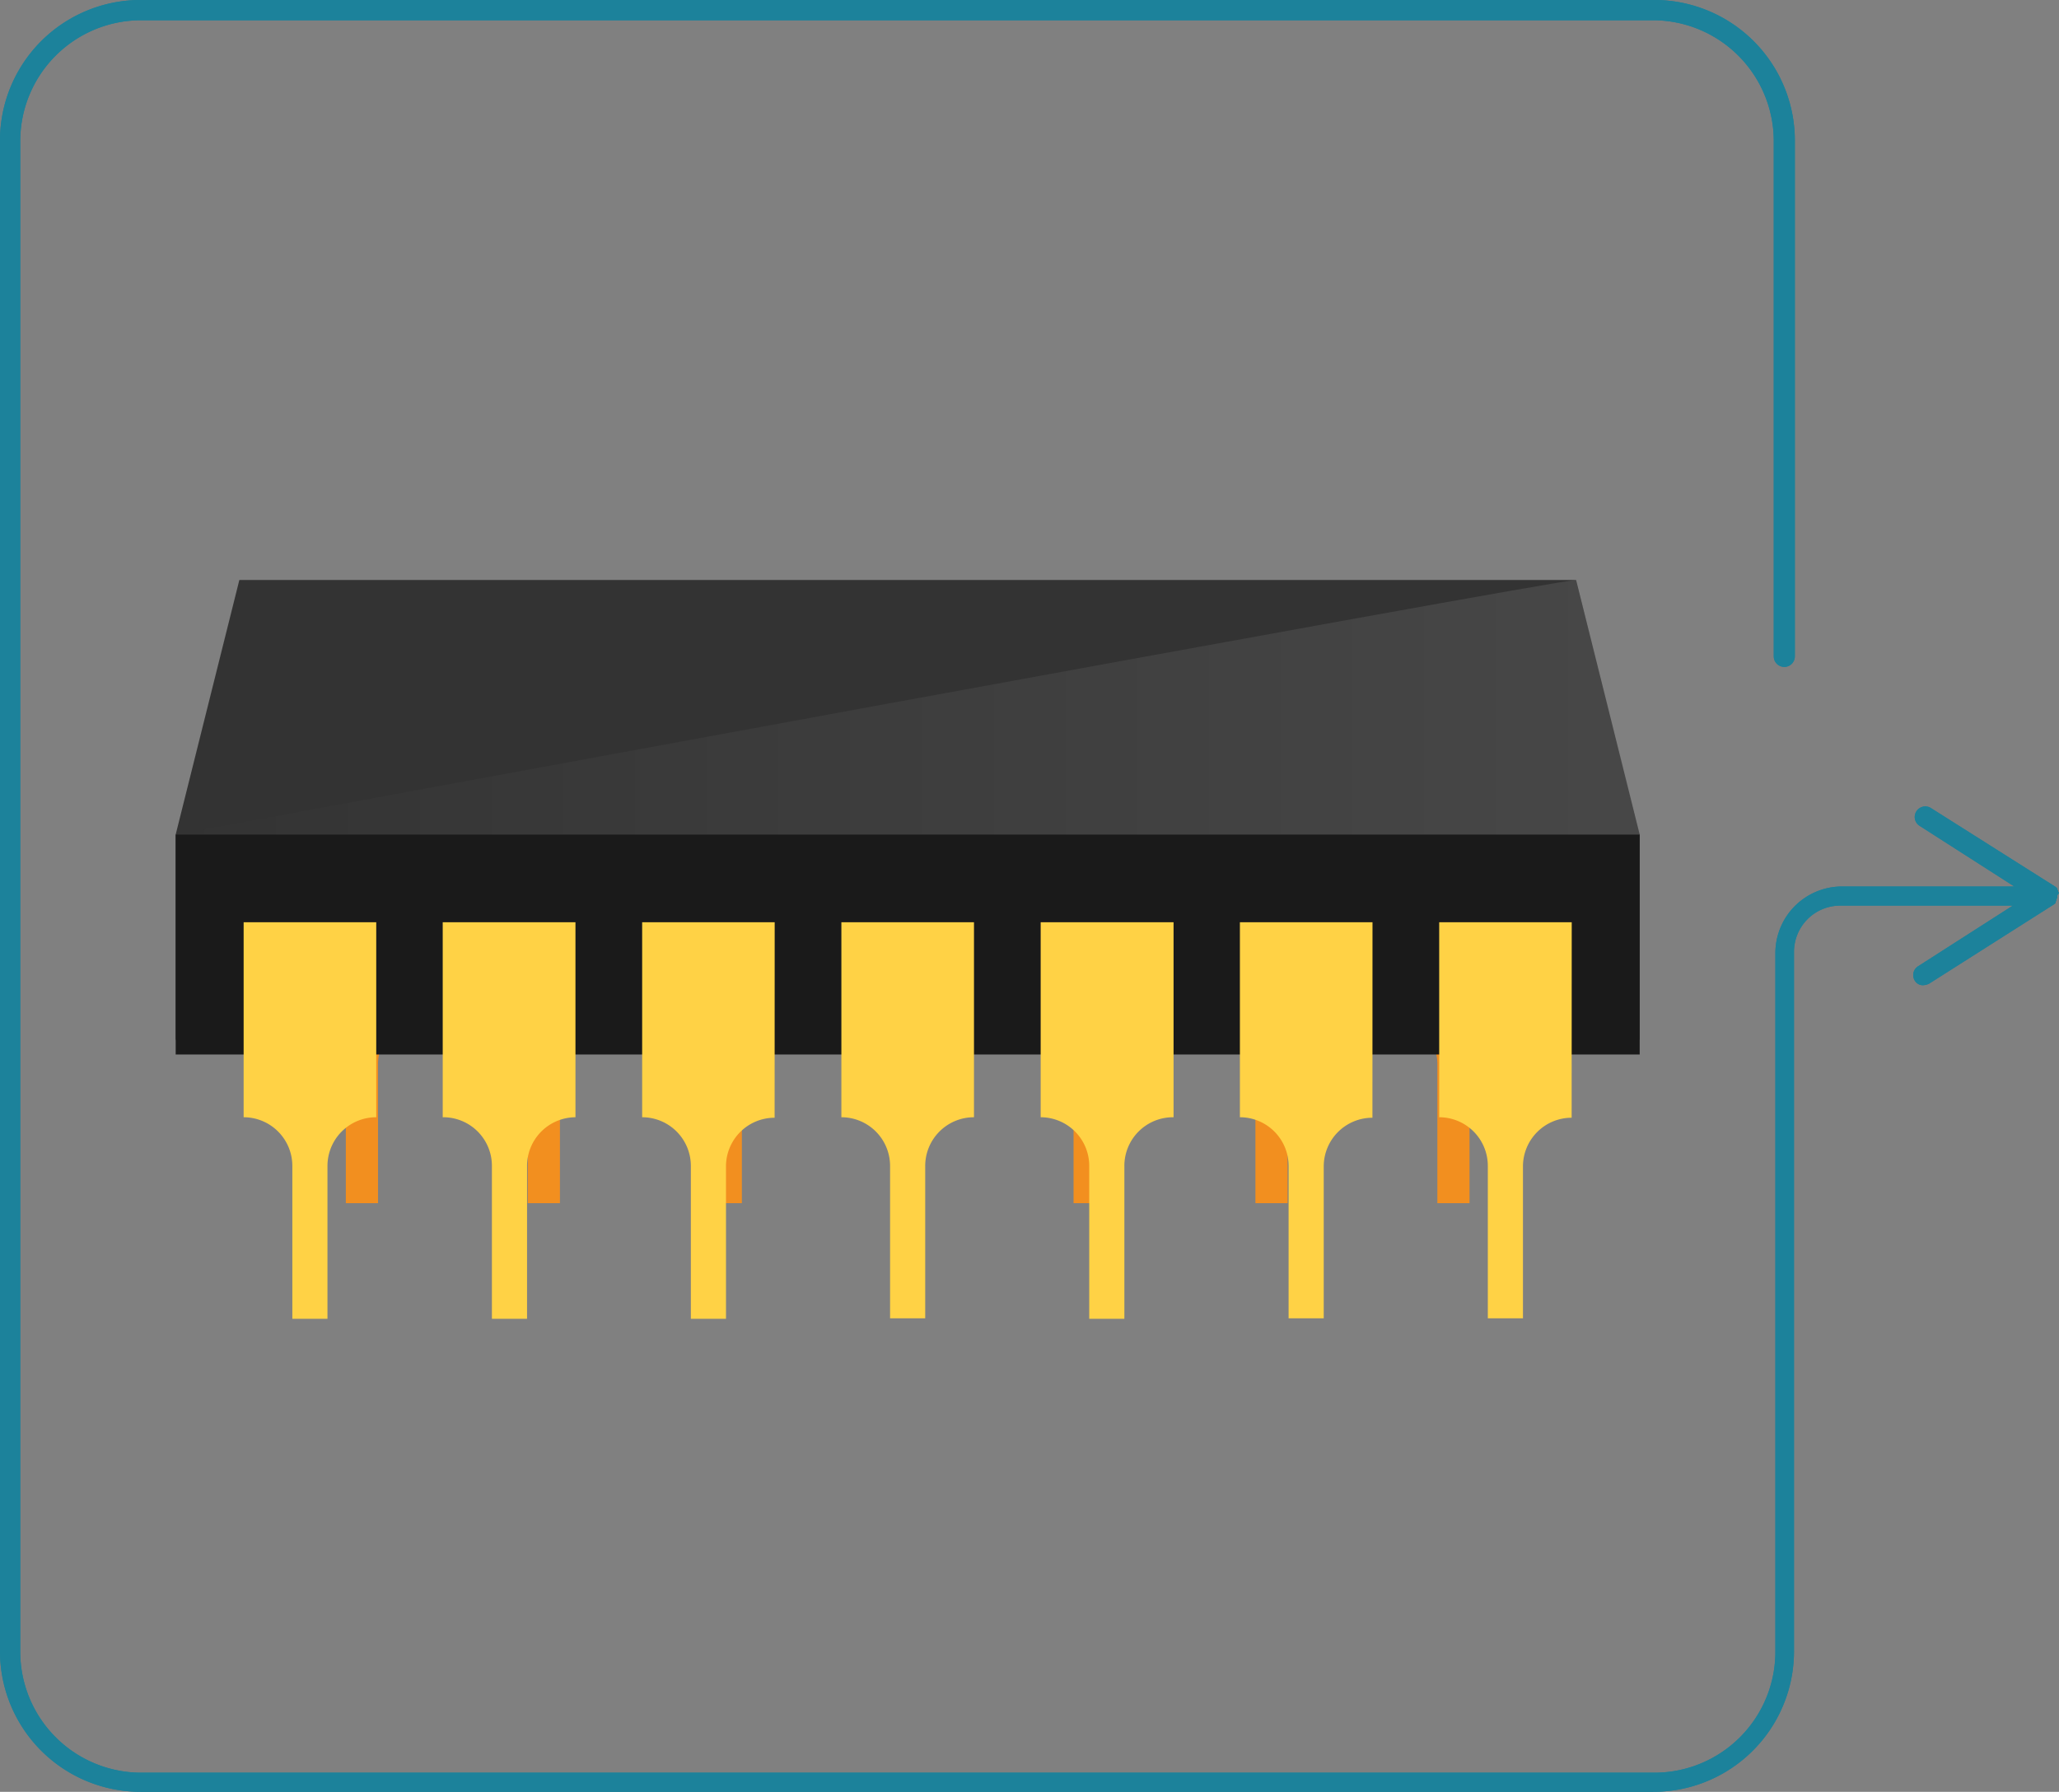 <svg xmlns="http://www.w3.org/2000/svg" viewBox="0 0 293 255"><rect x="0" y="0" width="293" height="255" fill="#808080" stroke="none"/><defs><linearGradient id="a" x1="25" y1="100.66" x2="233.33" y2="100.66" gradientUnits="userSpaceOnUse"><stop offset="0" stop-color="#333"/><stop offset="1" stop-color="#fff"/></linearGradient></defs><g data-name="Layer 2"><g data-name="Layer 1"><g data-name="Layer 2"><g data-name="Layer 1-2"><g data-name="Layer 2-2-2"><g data-name="Layer 1-2-2"><g data-name="NewGroupe0"><g data-name="NewGroup1-5" fill="#1c829b"><path d="M293 127.15c0-.11 0-.11-.12-.23v-.11c0-.12-.11-.12-.11-.23v-.12l-.23-.23L274.78 115a1.5 1.5 0 00-2.07.46 1.49 1.49 0 00.44 2.06l13.49 8.64H262.1a9.49 9.49 0 00-9.46 9.44v99.51a17.21 17.21 0 01-17.18 17.17H20.06a17.22 17.22 0 01-17.18-17.21V20A17.21 17.21 0 0120.06 2.88h215.17A17.21 17.21 0 01252.41 20v73.41a1.5 1.5 0 003 0V20a20 20 0 00-20.06-20H20.06A20 20 0 000 20v215a20 20 0 0020.06 20h215.17a20 20 0 0020.06-20v-99.55a6.58 6.58 0 016.58-6.57h24.56l-13.49 8.64a1.48 1.48 0 00-.48 2 1.32 1.32 0 001.26.69 2.09 2.09 0 00.81-.23l17.76-11.28c.11-.12.23-.12.23-.23v-.12l.11-.23V128c0-.12.12-.12.12-.23v-.47c.11.12.11 0 .23-.23z"/><path d="M293 127.15c0-.11 0-.11-.12-.23v-.11c0-.12-.11-.12-.11-.23v-.12l-.23-.23L274.78 115a1.5 1.5 0 00-2.07.46 1.49 1.49 0 00.44 2.06l13.49 8.64H262.1a9.49 9.49 0 00-9.46 9.44v99.51a17.21 17.21 0 01-17.18 17.17H20.06a17.22 17.22 0 01-17.18-17.21V20A17.21 17.21 0 0120.06 2.88h215.17A17.21 17.21 0 01252.41 20v73.41a1.5 1.5 0 003 0V20a20 20 0 00-20.06-20H20.06A20 20 0 000 20v215a20 20 0 0020.06 20h215.17a20 20 0 0020.06-20v-99.55a6.58 6.58 0 016.58-6.57h24.56l-13.49 8.64a1.48 1.48 0 00-.48 2 1.32 1.32 0 001.26.69 2.09 2.09 0 00.81-.23l17.76-11.28c.11-.12.23-.12.23-.23v-.12l.11-.23V128c0-.12.12-.12.12-.23v-.47c.11.12.11 0 .23-.23z"/></g></g></g></g></g></g><path d="M60.11 119.75H42.89v25.36a6.32 6.32 0 016.32 6.32v19.8h4.58v-19.8a6.32 6.32 0 016.32-6.32zM86 119.75H68.78v25.36a6.32 6.32 0 016.32 6.32v19.8h4.58v-19.8a6.32 6.32 0 016.32-6.32zM111.89 119.75H94.67v25.36a6.32 6.32 0 016.32 6.32v19.8h4.58v-19.8a6.32 6.32 0 016.32-6.32zM137.78 119.75h-17.23v25.36a6.32 6.32 0 016.33 6.32v19.8h4.57v-19.8a6.33 6.33 0 016.33-6.32zM163.67 119.75h-17.23v25.36a6.32 6.32 0 016.33 6.32v19.8h4.57v-19.8a6.32 6.32 0 016.33-6.32zM189.55 119.75h-17.22v25.36a6.32 6.32 0 016.32 6.32v19.8h4.58v-19.8a6.32 6.32 0 016.32-6.32zM215.44 119.75h-17.22v25.36a6.32 6.32 0 016.32 6.32v19.8h4.58v-19.8a6.32 6.32 0 016.32-6.32z" fill="#f28f1f"/><path fill="#333" d="M233.33 147.96H25v-29.19l9.06-36.23h190.22l9.05 36.23v29.19z"/><path fill="#1a1a1a" d="M25 118.77h208.33v31.3H25z"/><path d="M53.54 131.25H34.67V159a6.93 6.93 0 016.93 7v21.68h5V166a6.93 6.93 0 016.94-7zM81.89 131.25H63V159a6.92 6.92 0 017 7v21.68h5V166a6.93 6.93 0 016.89-7zM110.24 131.25H91.38V159a6.93 6.93 0 016.93 7v21.68h5V166a6.92 6.92 0 016.92-6.93zM138.6 131.25h-18.87V159a6.93 6.93 0 016.93 6.93v21.68h5V166a6.93 6.93 0 016.94-7zM167 131.25h-18.91V159a6.92 6.92 0 016.91 7v21.68h5V166a6.92 6.92 0 017-7zM195.31 131.25h-18.87V159a6.93 6.93 0 016.93 6.93v21.68h5V166a6.93 6.93 0 016.93-6.93zM223.66 131.25H204.8V159a6.92 6.92 0 016.92 6.93v21.68h5V166a6.93 6.93 0 016.93-6.93z" fill="#ffd245"/><path d="M224.27 82.54c-3 0-199.27 36.23-199.27 36.23h208.33z" fill="url(#a)" opacity=".1"/></g></g></svg>